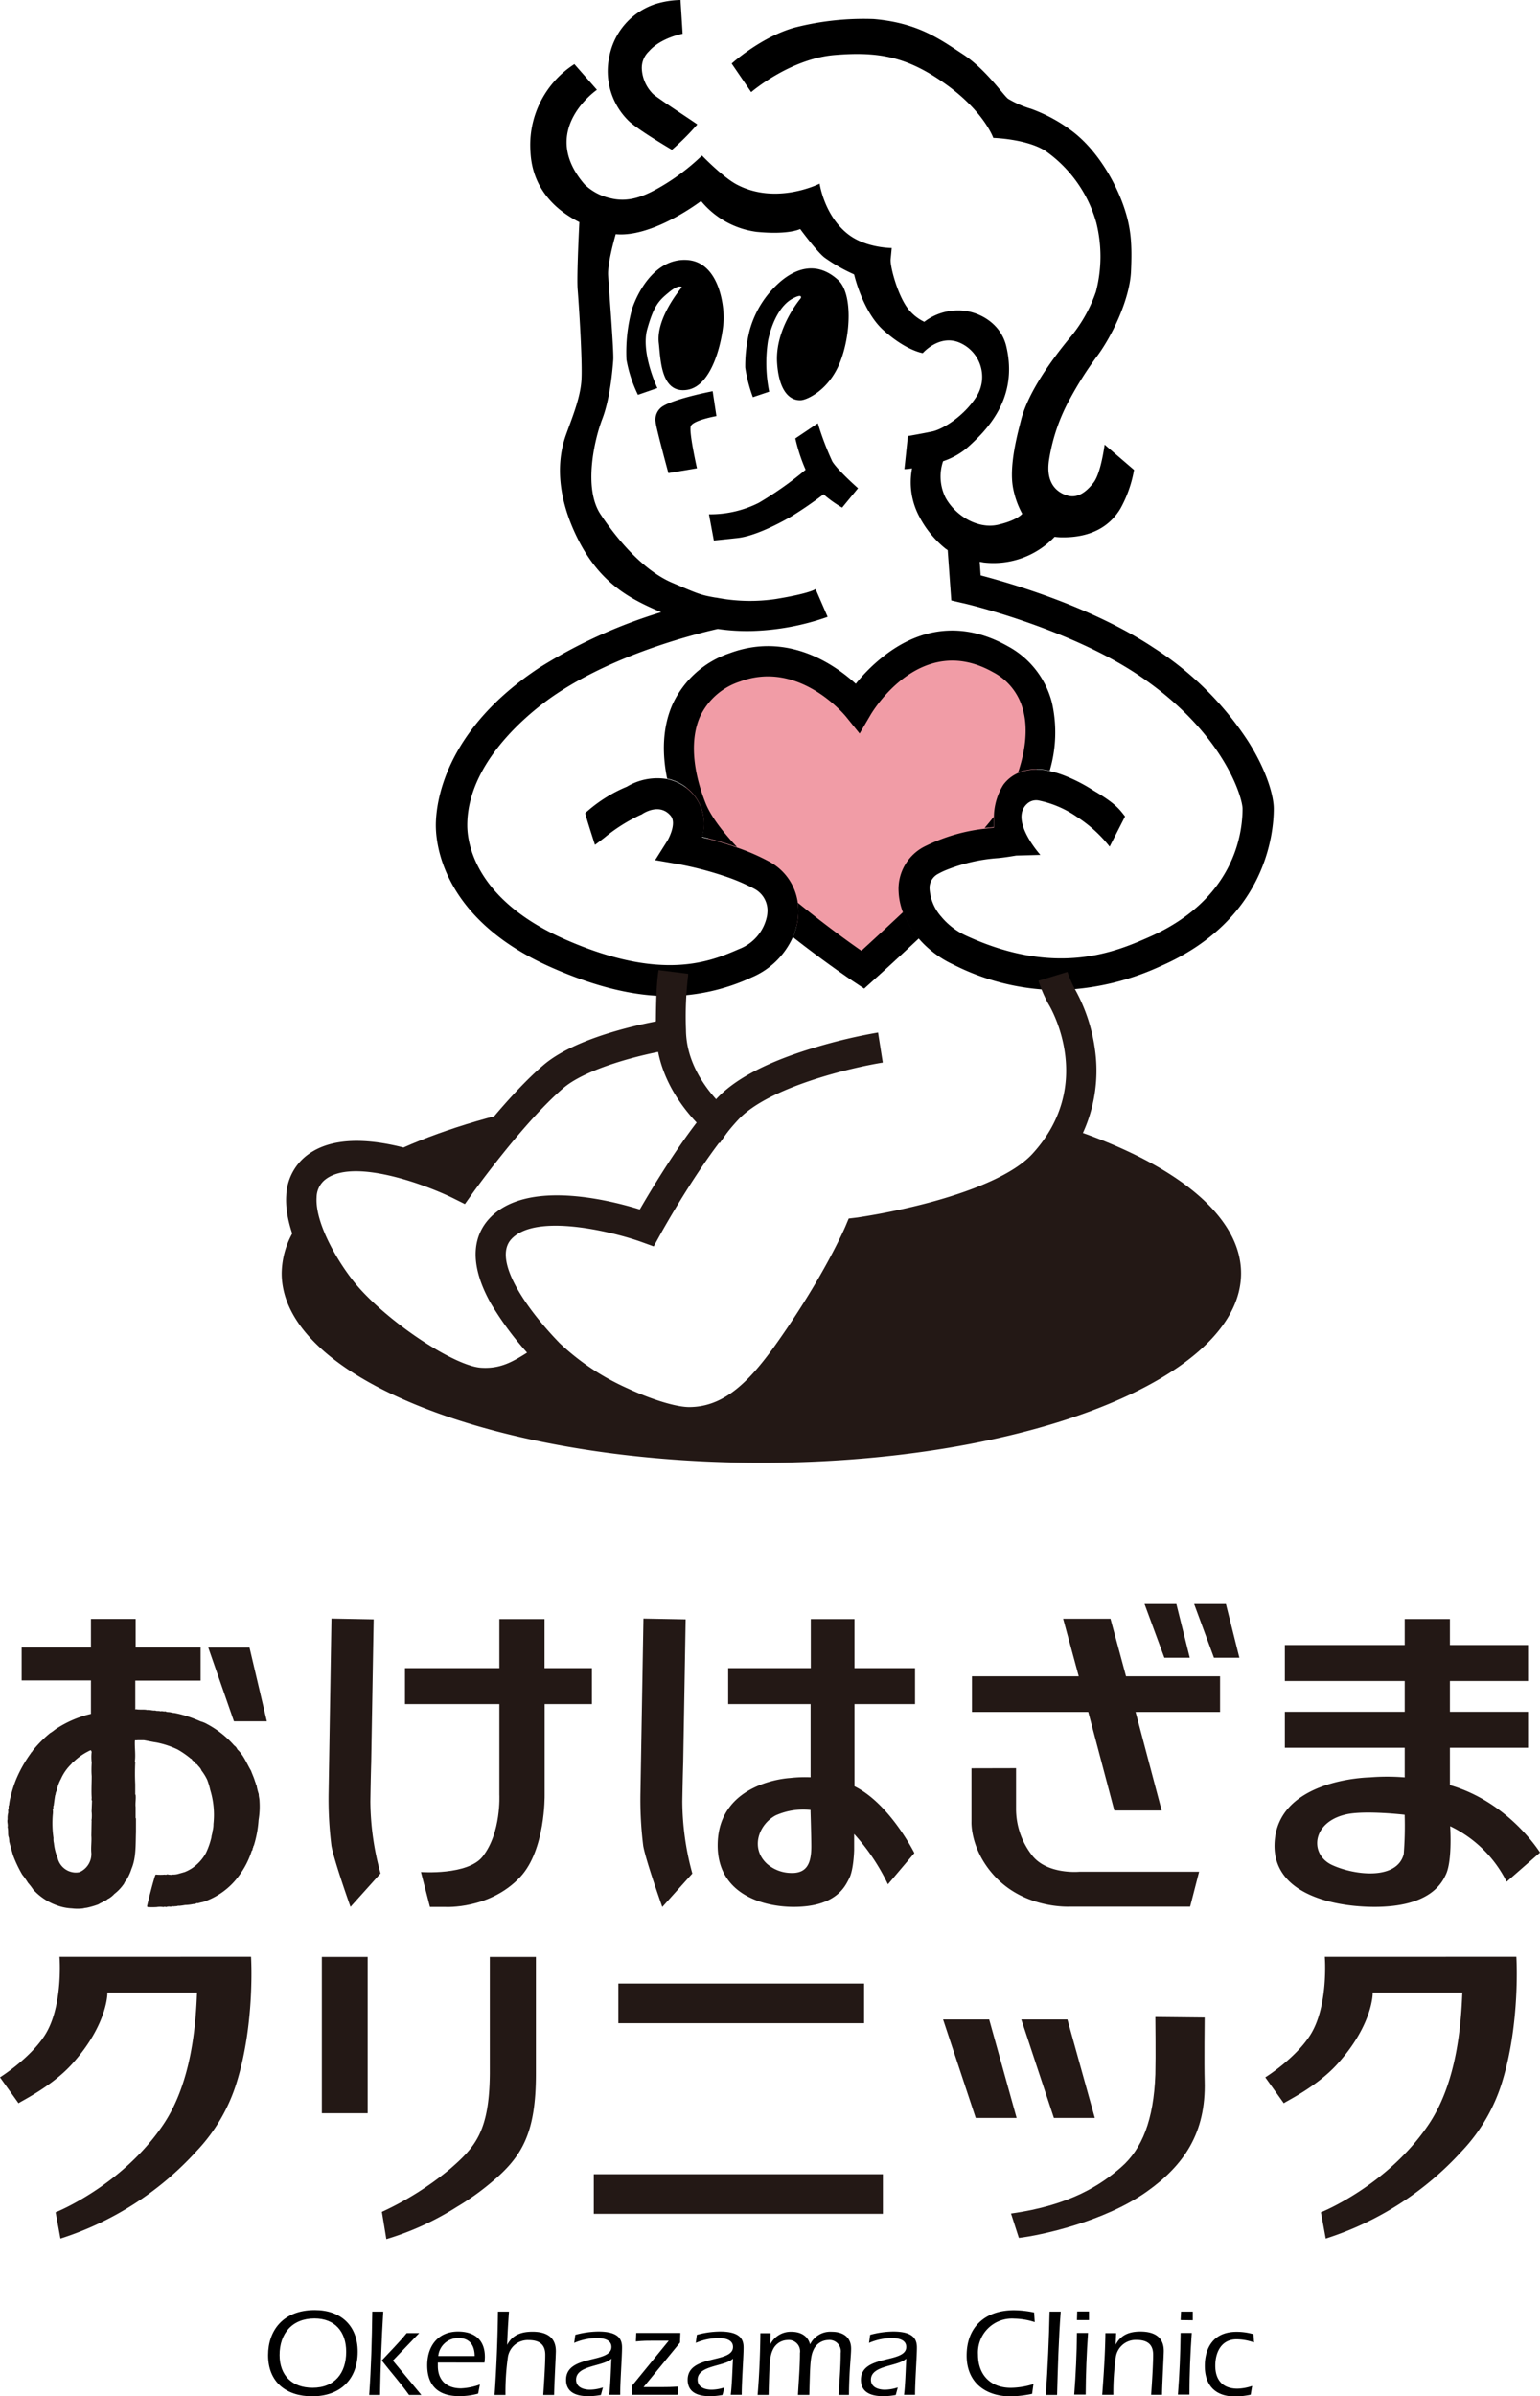 <svg xmlns="http://www.w3.org/2000/svg" viewBox="0 0 299.91 466.46">
  <defs>
    <style>
      .a {
        fill: #231815;
      }

      .b {
        fill: #f19ca6;
      }

      .c {
        fill: none;
      }
    </style>
  </defs>
  <title>logo</title>
  <g>
    <g>
      <path class="a" d="M57.54,239.16,72,256.53l19.4,12.66,13.41-3.58,25.11,11.12s11-.26,12.39-1.07,21-25.59,21-25.59l4.31-9.43,26.93-7.54,10.51-7.28,3.87-5.95c20.05,6.77,32.76,16.82,32.76,28,0,20.37-41.82,36.88-93.41,36.88s-93.42-16.51-93.42-36.88a16.5,16.5,0,0,1,2.66-8.76"/>
      <path class="b" d="M166.83,137.29S178.5,119.51,192,126.7,203.64,145,202.21,149a21.56,21.56,0,0,1-4,6.64l-1.8,7.36S180.12,166,179,169.8s1.26,9,1.26,9l-12.39,10.95L152.82,178.6s2.7-2.34-1.61-5.93-12-7.18-12-7.18-13.28-21-3.59-30,17.42-7.72,21.19-5.21S166.83,137.29,166.83,137.29Z"/>
      <g>
        <path class="c" d="M145.91,64.42a19.21,19.21,0,0,1,6.26-9.8c4.37-3.54,8-2.83,11-.11s2.49,10.75.35,16.07-6.39,7.21-7.57,7.33-4.13-.48-4.61-7.21S156,58.05,156,58.05s.48-1.07-1.65.11-3.89,4.2-4.73,8.16a28.17,28.17,0,0,0,.23,9.93l-3.18,1.07a28.55,28.55,0,0,1-1.54-5.79A28.75,28.75,0,0,1,145.91,64.42ZM122,70a31.81,31.81,0,0,1,1.06-9.83c1-2.93,4.26-9.8,10.53-9.56s7.45,8.51,7.31,11.58-1.88,12.89-7.08,13.71-5.19-6-5.55-9.1c-.6-5,4.49-10.87,4.49-10.87s-.53-.68-2.48.95-3,2.59-4.26,7.2,2,11.47,2,11.47l-3.78,1.31A25.74,25.74,0,0,1,122,70Zm8.11,22.09s-2.48-9.1-2.48-9.92A3.06,3.06,0,0,1,129.19,79c2.73-1.55,9.57-2.84,9.57-2.84l.73,4.84s-4.62.82-5,2,1.18,8.16,1.18,8.16Zm30.32,4.15a75.93,75.93,0,0,1-6.36,4.36c-2.72,1.55-7.09,3.79-10.4,4.15s-4.6.48-4.6.48l-.95-5.1a21,21,0,0,0,9.69-2.23A67,67,0,0,0,157,91.45a33.51,33.51,0,0,1-2-6.1l4.38-2.95a56.9,56.9,0,0,0,2.83,7.45c1.07,1.77,5,5.2,5,5.2L164,98.82A23.93,23.93,0,0,1,160.46,96.23Z"/>
        <path class="c" d="M175.83,177.55a12.78,12.78,0,0,1-.86-4.07,9.26,9.26,0,0,1,4.89-8.7,34.75,34.75,0,0,1,11.9-3.55c.65-.76,1.24-1.48,1.78-2.17a12,12,0,0,1,1.83-6.35,7.14,7.14,0,0,1,2.91-2.31c1.31-3.9,1.94-8.34,1-12.08a11.52,11.52,0,0,0-5.86-7.46c-14.11-8-23.47,7.64-23.86,8.31l-2.13,3.63-2.64-3.27c-.32-.39-6.55-7.85-15.23-7.85a15.48,15.48,0,0,0-5.42,1,13,13,0,0,0-7.79,6.82c-1.9,4.28-1.52,10.26,1.08,16.86,1,2.53,3.25,5.51,6.15,8.6a42.2,42.2,0,0,1,6.27,2.74,10.7,10.7,0,0,1,5.54,8c4.6,3.75,9.13,7.09,12.38,9.35C169.5,183.48,172.46,180.76,175.83,177.55Z"/>
        <path d="M167.75,185.08c-3.25-2.26-7.78-5.6-12.38-9.35a12.83,12.83,0,0,1,.1,2.16,13,13,0,0,1-1.06,4.53c6.26,4.92,11.47,8.43,12,8.77l1.88,1.26,1.68-1.51c.39-.35,4.16-3.73,9-8.29a17.25,17.25,0,0,1-3.09-5.1C172.46,180.76,169.5,183.48,167.75,185.08Z"/>
        <path d="M193.53,161c0-.62,0-1.28,0-2-.54.69-1.13,1.41-1.78,2.17C192.39,161.15,193,161.08,193.53,161Z"/>
        <path d="M136.33,139.49a13,13,0,0,1,7.79-6.82,15.48,15.48,0,0,1,5.42-1c8.68,0,14.91,7.46,15.23,7.85l2.64,3.27,2.13-3.63c.39-.67,9.75-16.26,23.86-8.31a11.52,11.52,0,0,1,5.86,7.46c1,3.74.33,8.18-1,12.08a9.92,9.92,0,0,1,6.16-.35,26.25,26.25,0,0,0,.46-13.17,17.36,17.36,0,0,0-8.64-11.09c-7.92-4.46-16-4-23.32,1.33a32.81,32.81,0,0,0-6.26,6c-4.26-3.88-13.36-10.13-24.58-5.95a18.82,18.82,0,0,0-11.08,9.9c-1.84,4.12-2.19,9.06-1.08,14.5a9.21,9.21,0,0,1,5.22,3.17,8.85,8.85,0,0,1,1.56,8.17,70.22,70.22,0,0,1,6.84,2c-2.9-3.09-5.15-6.07-6.15-8.6C134.81,149.75,134.43,143.77,136.33,139.49Z"/>
        <path d="M130.86,29.16a48.66,48.66,0,0,0,4.93-4.93c.05-.07-6.82-4.5-8.53-5.86A7.42,7.42,0,0,1,125,13.5,4.42,4.42,0,0,1,126.37,10c2.32-2.67,6.57-3.43,6.57-3.43L132.53,0a17.56,17.56,0,0,0-5,.82,13.42,13.42,0,0,0-8.83,10,13.54,13.54,0,0,0,3.55,12.53C123.77,25,130.86,29.16,130.86,29.16Z"/>
        <path d="M134.52,83c.35-1.18,5-2,5-2l-.73-4.84s-6.84,1.29-9.57,2.84a3.06,3.06,0,0,0-1.53,3.18c0,.82,2.48,9.92,2.48,9.92l5.56-.94S134.16,84.17,134.52,83Z"/>
        <path d="M167.1,95.05s-3.89-3.43-5-5.2a56.9,56.9,0,0,1-2.83-7.45l-4.38,2.95a33.51,33.51,0,0,0,2,6.1,67,67,0,0,1-9.13,6.44,21,21,0,0,1-9.69,2.23l.95,5.1s1.3-.12,4.6-.48,7.68-2.6,10.4-4.15a75.93,75.93,0,0,0,6.36-4.36A23.93,23.93,0,0,0,164,98.82Z"/>
        <path d="M126.05,64.07c1.3-4.61,2.25-5.55,4.26-7.2s2.48-.95,2.48-.95-5.09,5.91-4.49,10.87c.36,3.06.34,9.93,5.55,9.1s7-10.63,7.08-13.71-1.06-11.34-7.31-11.58-9.58,6.63-10.53,9.56A31.81,31.81,0,0,0,122,70a25.74,25.74,0,0,0,2.24,6.86l3.78-1.31S124.75,68.68,126.05,64.07Z"/>
        <path d="M146.62,77.32l3.18-1.07a28.17,28.17,0,0,1-.23-9.93c.84-4,2.6-7,4.73-8.16s1.65-.11,1.65-.11-5.08,5.9-4.61,12.65S154.77,78,156,77.91s5.43-2,7.57-7.33,2.5-13.45-.35-16.07-6.63-3.43-11,.11a19.21,19.21,0,0,0-6.26,9.8,28.75,28.75,0,0,0-.83,7.11A28.55,28.55,0,0,0,146.62,77.32Z"/>
        <path d="M243,144.2a61.5,61.5,0,0,0-18.31-18.09c-12.05-8-27.93-12.58-33.71-14.1l-.19-2.65.79.14a16.4,16.4,0,0,0,13.8-5,11.61,11.61,0,0,0,1.21.1c5.95.13,9.57-2.21,11.6-5.58a23.92,23.92,0,0,0,2.66-7.54l-5.73-4.92S214.43,92,213,93.91c-1.84,2.41-3.54,3-5.06,2.58s-4.48-1.89-3.62-7.1a36.16,36.16,0,0,1,4.11-11.86,70.24,70.24,0,0,1,5-7.9c3.07-4,6.59-11.35,6.83-16.81s0-8.62-1.5-12.87c-1.8-5.06-5.3-10.86-9.87-14.35a30.48,30.48,0,0,0-8.09-4.42,19.5,19.5,0,0,1-4.47-1.95c-.86-.61-4.36-5.77-8.78-8.65s-8.69-6.12-17.4-6.87a54.3,54.3,0,0,0-15.4,1.66c-6.57,1.83-12.26,7-12.26,7l3.8,5.56s7.53-6.49,16.25-7.22,14.28.39,21.7,5.71,9.2,10.42,9.2,10.42,6.44.18,10.12,2.51a25.48,25.48,0,0,1,9.94,14,27.12,27.12,0,0,1-.07,13.43A28.17,28.17,0,0,1,208.15,66c-3.24,3.94-7.94,10.32-9.32,15.83-.49,2-2.39,8.59-1.55,13.12a17.08,17.08,0,0,0,1.8,5.07c-.1.13-1.12,1.3-4.71,2.13-3.8.88-8.16-1.57-10.21-5.23a9.25,9.25,0,0,1-.5-7.13,14.29,14.29,0,0,0,4.65-2.58c4.18-3.7,10-9.84,7.66-19.78-1.12-4.75-5.74-7-9.23-7A10.8,10.8,0,0,0,180,62.65,8.87,8.87,0,0,1,177,60.31c-2.1-2.52-3.69-8.4-3.55-9.84s.21-2.19.21-2.19-4.87,0-8.29-2.53c-4.84-3.59-5.75-10-5.75-10s-8.35,4.24-16.08.2c-2.73-1.41-6.83-5.67-6.83-5.67a41.88,41.88,0,0,1-8.3,6.23c-2.9,1.66-6,3-9.64,2.05a10.45,10.45,0,0,1-4.92-2.66c-9.11-10.54,2.4-18.42,2.4-18.42l-4.39-5a18.72,18.72,0,0,0-8.55,17.11c.37,7.36,5.17,11.47,9.52,13.65-.2,4-.49,10.83-.34,13,.25,3.08,1,14.54.73,18s-1.9,7.34-3,10.42-2.6,9.68,1.77,19.13,10.33,12.59,16.2,15.14l.57.24A98,98,0,0,0,105,130c-18.66,12.33-20.12,26.58-20.12,30.66s1.63,18.47,22.51,27.67c9.27,4.09,16.63,5.58,22.79,5.58a39.29,39.29,0,0,0,16.17-3.63,15.29,15.29,0,0,0,8.06-7.85,13,13,0,0,0,1.06-4.53,12.83,12.83,0,0,0-.1-2.16,10.7,10.7,0,0,0-5.54-8,42.2,42.2,0,0,0-6.27-2.74,70.22,70.22,0,0,0-6.84-2,8.85,8.85,0,0,0-1.56-8.17,9.21,9.21,0,0,0-5.22-3.17,11.52,11.52,0,0,0-7.86,1.48,27.9,27.9,0,0,0-8.09,5.13c-.11.1,1.88,6.19,1.88,6.19.58-.41,1.18-.88,1.83-1.38a32.18,32.18,0,0,1,7-4.43l.23-.09.23-.15c.56-.35,3.43-2,5.44.38,1.31,1.53-.58,4.79-.59,4.81l-2.42,3.84,4.47.77a67.13,67.13,0,0,1,8.75,2.25,38,38,0,0,1,6.15,2.59,4.78,4.78,0,0,1,2.49,4.6,5.54,5.54,0,0,1-.08.67,8.69,8.69,0,0,1-5.39,6.41c-5.6,2.43-15,6.5-34.09-1.93C92.32,175,91,163.89,91,160.65c0-13.43,14.48-23.67,17.39-25.59,12-8,27.67-11.79,31.38-12.63a39.9,39.9,0,0,0,6.7.4,48.3,48.3,0,0,0,14.71-2.75l-2.35-5.41s-.87.81-7.75,1.94a34.13,34.13,0,0,1-11-.16l-.67-.12v0l-.09,0c-3-.53-3.32-.72-8.38-2.87-5.56-2.36-10.64-8.28-14-13.36s-1.18-14.54.36-18.55,2-9.7,2.13-11.48-.83-13.48-1-16.55c-.08-2.06.86-5.75,1.48-7.93,7.3.68,16.62-6.46,16.62-6.46a16.83,16.83,0,0,0,10.81,6c6.3.62,8.49-.55,8.49-.55s3.21,4.36,4.72,5.54a32.34,32.34,0,0,0,5.75,3.28l.07.15s1.65,7.14,5.68,10.74c4.45,4,7.66,4.45,7.66,4.45s3.08-3.57,6.92-2.13A7.23,7.23,0,0,1,190.29,77c-2.38,3.9-6.63,6.56-8.75,7s-4.73.89-4.73.89l-.68,6.44s.58,0,1.49-.15a14.18,14.18,0,0,0,1.39,9.35,19.77,19.77,0,0,0,5.08,6.24l.47.33.7,9.79,2.19.51c.2,0,20.17,4.72,33.91,13.79,17,11.25,20.62,24.16,20.62,26.24,0,5.1-1.78,17.77-18.23,25-6.26,2.75-17.91,7.89-35.64-.3a13.69,13.69,0,0,1-4.81-3.69,9.08,9.08,0,0,1-2.25-5.18,4.36,4.36,0,0,1,0-.82,3.11,3.11,0,0,1,1.69-2.35,14.44,14.44,0,0,1,1.31-.64,33.35,33.35,0,0,1,10.27-2.4c1.49-.13,3.54-.5,3.57-.5l4.72-.13s-6.33-7-2.39-10.12a2.61,2.61,0,0,1,2.08-.47A20.21,20.21,0,0,1,209.7,159l.17.11a26.06,26.06,0,0,1,6.23,5.7l3-5.88c-1.08-1.35-1.77-2.48-6.08-5a31.89,31.89,0,0,0-6-3.06,18.85,18.85,0,0,0-2.56-.76,9.92,9.92,0,0,0-6.16.35,7.14,7.14,0,0,0-2.91,2.31,12,12,0,0,0-1.83,6.35c0,.69,0,1.35,0,2-.54.05-1.14.12-1.77.2a34.75,34.75,0,0,0-11.9,3.55,9.26,9.26,0,0,0-4.89,8.7,12.78,12.78,0,0,0,.86,4.07,17.25,17.25,0,0,0,3.09,5.1,20,20,0,0,0,6.64,5,45.81,45.81,0,0,0,20.18,5A50.46,50.46,0,0,0,226.2,188c20.28-8.94,21.86-25.67,21.86-30.58C248.06,155,246.74,150.06,243,144.2Z"/>
      </g>
      <path class="a" d="M100.78,216.17c-11.1,2.59-20.73,6.07-28.26,10.18l17.54,4.86Z"/>
      <path class="a" d="M140.18,222.52c-.51-.34-12.35-8.68-12.45-22,0-7.5.27-9.88.47-11.3l.05-.37,5.77.72L134,190a67.65,67.65,0,0,0-.41,10.47c.07,10.3,9.84,17.16,9.93,17.23Z"/>
      <path class="a" d="M134.29,279.82c-7,0-22-6.56-29.47-14.21a61.37,61.37,0,0,1-9.3-12c-4.78-8.62-2.75-13.68-.21-16.41,7.08-7.62,23-3.7,29.29-1.76,2.62-4.53,9-15.13,14.87-21.47,3.68-4,10.15-7.34,19.25-10.06A104.14,104.14,0,0,1,171,201l.92,5.85c-5.81.92-22.18,4.7-28.15,11.12-7,7.53-15.16,22.3-15.24,22.45l-1.22,2.21-2.38-.86c-5-1.81-20.46-5.81-25.33-.57-3.73,4,2.75,13.44,9.42,20.29a47,47,0,0,0,13.19,8.77c4.76,2.22,9.49,3.65,12,3.65,6.88,0,11.86-5.07,17.21-12.67,9.17-13,13.17-22.39,13.21-22.48l.65-1.55L167,237a131,131,0,0,0,14.33-3c9.71-2.65,16.54-5.9,19.74-9.4,12.35-13.51,3.54-28.43,3.16-29.06l-.1-.17a27,27,0,0,1-1.9-4.44l5.66-1.73a22.15,22.15,0,0,0,1.45,3.36,33.27,33.27,0,0,1,3.87,11.55,29.17,29.17,0,0,1-7.77,24.48c-8.19,9-29.82,13-36,14a150,150,0,0,1-13.13,22C150.79,272.52,144.28,279.82,134.29,279.82Z"/>
      <path class="a" d="M94.54,272.2c-.41,0-.83,0-1.26-.05-7.2-.48-20.77-9.72-27.63-17.35-3-3.27-10.46-13.61-9.9-22.11a10.39,10.39,0,0,1,3.59-7.43c7.91-6.75,23.3-1,29.3,1.64,3.12-4.2,10.67-14,17.25-19.61,7.06-6,22.15-8.54,23.85-8.81l.92,5.85c-6,.94-16.53,3.71-20.93,7.47-7.8,6.66-17.63,20.39-17.73,20.53l-1.46,2.06-2.27-1.13c-4.78-2.38-19.65-8.14-25.09-3.5a4.48,4.48,0,0,0-1.52,3.32c-.35,5.37,4.8,13.77,8.39,17.76,6.43,7.15,18.58,15.07,23.62,15.41,3.94.26,6.35-1.27,9.4-3.2l.77-.49,3.15,5-.75.48C103.16,270,99.7,272.2,94.54,272.2Z"/>
    </g>
    <g>
      <path class="a" d="M72.13,350.69c.09-5.65.16-7.46.16-7.46l.48-28-8.22-.15L64,348.78a73,73,0,0,0,.55,10.55c.54,3,3.71,11.87,3.71,11.87l5.85-6.51A53.5,53.5,0,0,1,72.13,350.69Z"/>
      <path class="a" d="M132.88,350.69c.1-5.65.17-7.46.17-7.46l.48-28-8.22-.15-.58,33.72a72.45,72.45,0,0,0,.54,10.55c.55,3,3.71,11.87,3.71,11.87l5.85-6.51A53.5,53.5,0,0,1,132.88,350.69Z"/>
      <polygon class="a" points="222.89 312.24 229.09 312.24 231.7 322.7 226.75 322.7 222.89 312.24"/>
      <polygon class="a" points="232.55 312.24 238.74 312.24 241.36 322.7 236.41 322.7 232.55 312.24"/>
      <path class="a" d="M50.54,350.61c0-.47-.16-.9-.15-1.36a11.51,11.51,0,0,1-.43-1.73c-.17-.18-.13-.47-.27-.65-.2-.75-.54-1.44-.8-2.16-.85-1.44-1.42-3-2.66-4.16a1.72,1.72,0,0,0-.62-.76,18.76,18.76,0,0,0-5.28-4.17,5.22,5.22,0,0,0-1.26-.52A24.74,24.74,0,0,0,36.15,334a21.5,21.5,0,0,0-2.17-.54c-.34,0-.62-.12-1-.16s-.53,0-.73-.16c-.36.1-.6-.11-1,0-.31-.15-.73,0-1-.16-.56.06-1-.16-1.57-.1-.67-.16-1.48,0-2.18-.15l-.15.06v-5.63H39.07V320.7H26.42v-5.55H17.71v5.55H4.22v6.42H17.71v6.52l-.68.17a21.2,21.2,0,0,0-5.72,2.5c-.56.31-1,.77-1.53,1.05a23.37,23.37,0,0,0-3.49,3.54c0,.22-.25.18-.25.36a25.32,25.32,0,0,0-2.93,5.2,22,22,0,0,0-1,3.16,9.65,9.65,0,0,0-.34,1.78c-.18.21,0,.57-.16.79a3.35,3.35,0,0,0,0,.64,4.12,4.12,0,0,0-.13,1.32c-.15.5.12,1,0,1.54.2.64,0,1.5.24,2a6.36,6.36,0,0,1,.09.83c.23.89.47,1.69.7,2.55a23.8,23.8,0,0,0,1.82,3.85,16,16,0,0,1,1.13,1.6,11.7,11.7,0,0,1,1,1.3,11.35,11.35,0,0,0,4.64,3.09,9.84,9.84,0,0,0,2.93.59,9,9,0,0,0,2.14,0,5.37,5.37,0,0,1,.73-.13,16,16,0,0,0,2.29-.67,3.69,3.69,0,0,1,.74-.39c.18-.1.32-.21.53-.34.29,0,.47-.32.71-.38a4.91,4.91,0,0,0,1.11-.91,8.47,8.47,0,0,0,1.74-1.8c.22-.24.26-.6.54-.81a10.24,10.24,0,0,0,1.06-2.3c.91-2.13.78-4.74.86-7.13V354l-.07-.11,0-2.11c-.09-.78.1-1.6,0-2.39l-.07-.07,0-2a41.63,41.63,0,0,1,0-4.18l-.07-.28c.17-1.36-.06-2.58,0-4,.14-.18.35,0,.49-.1l1.22,0c.77.12,1.61.32,2.45.44a17.18,17.18,0,0,1,4.14,1.36,17.37,17.37,0,0,1,2.6,1.8c.17,0,.24.26.35.36a2.17,2.17,0,0,1,.68.7h.14c.28.43.73.72.89,1.23a10,10,0,0,1,1.12,1.81,14.32,14.32,0,0,1,.6,2,16.54,16.54,0,0,1,.62,6.62,5.12,5.12,0,0,1-.2,1.47c0,.39-.19.75-.19,1.1a15,15,0,0,1-1.07,3.06,8.6,8.6,0,0,1-2.68,2.95,8,8,0,0,1-1.45.76l-1.41.4a3.53,3.53,0,0,1-1,.09c-.17-.07-.28.18-.45,0-.25.1-.45-.12-.67,0-.1,0-.17.11-.28,0a10,10,0,0,1-1.82,0l-.1.1c-.41,1.14-1.39,5-1.58,5.94a.21.21,0,0,0,.1.29,14.27,14.27,0,0,0,1.75,0,4.24,4.24,0,0,1,1.33,0,.57.57,0,0,1,.49,0,1.62,1.62,0,0,1,.92-.06c.31-.17.66,0,.87-.12.25.08.53-.13.74-.06a11.54,11.54,0,0,0,1.16-.16,9.3,9.3,0,0,0,1.72-.21c.31.11.46-.25.77-.13a8.9,8.9,0,0,1,1-.24,14.1,14.1,0,0,0,7-5.09,16.55,16.55,0,0,0,2.51-4.89.37.37,0,0,0,.14-.42c.21-.18.08-.39.26-.57a21.58,21.58,0,0,0,.93-5A16,16,0,0,0,50.54,350.61Zm-40.26,2.66a4.05,4.05,0,0,0,0-1.1c.24-.22,0-.51.18-.68.08-.64.17-1.32.28-2,.11-.14.08-.46.19-.67s.11-.36.18-.54a7.49,7.49,0,0,1,.74-1.95,9.2,9.2,0,0,1,2.12-3c0-.21.25-.17.35-.35a11.65,11.65,0,0,1,2.77-2c.21-.1.43-.28.67-.24,0,.08,0,.22.1.22a9.35,9.35,0,0,0,0,2.18c-.05.9-.07,1.72,0,2.61,0,1.39-.09,2.89,0,4.22,0,.14-.08.42.06.57l-.08,2.07a7.6,7.6,0,0,1,0,1.65c-.11.1.07.14,0,.25l-.05,2.82c.09,1.14-.11,2.25,0,3.39a3.85,3.85,0,0,1-2.3,3.72,3.32,3.32,0,0,1-1.44,0,3.66,3.66,0,0,1-2.83-2.77,10.25,10.25,0,0,1-.72-2.87,3.28,3.28,0,0,1-.08-1A20,20,0,0,1,10.28,353.27Z"/>
      <polygon class="a" points="40.56 320.72 48.59 320.72 51.97 335.08 45.56 335.08 40.56 320.72"/>
      <path class="a" d="M166.41,331.73v16c6.91,3.43,11.66,13,11.66,13l-5.15,6.08a40.54,40.54,0,0,0-6.58-9.8v3.09s-.07,3.93-1,5.63c-.76,1.47-2.49,5.47-10.78,5.47-5.7,0-15.08-2.31-14.79-12.43.35-12,14.09-12.65,14.09-12.65a26.08,26.08,0,0,1,4-.14V331.73H141.81v-7H157.9v-9.55h8.51v9.55H178.2v7Zm-15.34,21.66c-3.3,1.76-5,6.35-1.72,9.41a7.21,7.21,0,0,0,4.65,1.8c3.14.12,4-1.87,4-5.15,0-2.05-.16-7.11-.16-7.12A13.25,13.25,0,0,0,151.07,353.39Z"/>
      <path class="a" d="M299.91,360.63l-6.5,5.68a23.76,23.76,0,0,0-11-10.81c.07,1.2.34,6.84-.8,9.33-.75,1.62-3,6.37-13.94,6.37-7.5,0-19.74-2.26-19.46-12.2.36-12.73,18.49-13,18.49-13a41.64,41.64,0,0,1,6.86,0v-5.77H250.22v-7h23.34v-6H250.22v-7h23.34v-5.06h8.8v5.06h15.22v7H282.36v6h15.22v7H282.36v7.27C293.89,350.84,299.91,360.63,299.91,360.63Zm-37.68-7.45c-6.81,1.49-7.26,7.83-2.8,9.88s12.65,2.93,13.94-2.13a70.93,70.93,0,0,0,.18-7.66S265.92,352.38,262.23,353.18Z"/>
      <g>
        <polygon class="a" points="221.15 333.26 237.6 333.26 237.6 326.32 219.29 326.32 216.26 315.11 207.04 315.11 210.08 326.32 189.28 326.32 189.28 333.26 211.93 333.26 217.01 352.44 226.23 352.44 221.15 333.26"/>
        <path class="a" d="M189.19,344.23v10.36s-.31,5.48,4.6,10.72c5.93,6.35,14.59,5.84,14.59,5.84h23.39l1.75-6.79H210.25s-6.07.6-9.11-3a14.69,14.69,0,0,1-3.27-9.29v-7.86Z"/>
      </g>
      <path class="a" d="M115.27,331.73v-7h-9.22v-9.55h-8.8v9.55H78.87v7H97.25v10.49h0v7.13s.4,7.45-3.27,12.07c-2.92,3.68-12,3-12,3l1.75,6.79h3s8.66.51,14.59-5.83c4.91-5.25,4.75-15.88,4.75-15.88v-5.21h0V331.73Z"/>
      <path class="a" d="M11.59,380.92s.77,9.68-2.9,15.34C5.74,400.81,0,404.38,0,404.39l3.62,5.05c0-.18,6.29-3.08,10.41-7.64,7.06-7.81,6.9-14,6.89-13.9H38.37c-.22,5.7-.92,17.45-6.69,25.87-8,11.72-20.71,16.86-20.85,16.89l.94,5.12a60.67,60.67,0,0,0,26.48-17,33.84,33.84,0,0,0,7.85-13.41c3.61-11.67,2.79-24.46,2.79-24.46Z"/>
      <path class="a" d="M258,380.92s.77,9.68-2.9,15.34c-2.95,4.55-8.67,8.12-8.69,8.13l3.61,5.05c0-.18,6.3-3.08,10.42-7.64,7.06-7.81,6.91-14,6.88-13.9h17.46c-.23,5.7-.92,17.45-6.7,25.87-8,11.72-20.7,16.86-20.84,16.89l.94,5.12a60.78,60.78,0,0,0,26.48-17,34,34,0,0,0,7.85-13.41c3.61-11.67,2.79-24.46,2.79-24.46Z"/>
      <g>
        <rect class="a" x="62.68" y="380.94" width="8.92" height="30.44"/>
        <path class="a" d="M95.39,380.94v22.74C95.3,415,92.48,418,87.66,422.21a60.08,60.08,0,0,1-13.29,8.37l.87,5.31A55,55,0,0,0,89,429.59a48.84,48.84,0,0,0,6.79-4.84c6-5,8.58-9.69,8.58-21.07V380.94Z"/>
      </g>
      <g>
        <rect class="a" x="120.42" y="386.13" width="47.86" height="7.72"/>
        <rect class="a" x="115.64" y="423.25" width="56.3" height="7.71"/>
      </g>
      <g>
        <path class="a" d="M225,403.81c-.32,8.92-2.6,14.54-6.68,18.09-3.91,3.4-9.85,7.39-21.43,9l1.53,4.75c4.06-.46,16.58-3.11,24.89-9,7.29-5.15,11.57-11.48,11.29-21.51-.1-3.45,0-12.33,0-12.4l-9.6-.1C225,393,225.09,400.19,225,403.81Z"/>
        <polygon class="a" points="183.66 393.12 192.64 393.12 197.98 412.29 190.02 412.29 183.66 393.12"/>
        <polygon class="a" points="198.89 393.12 207.87 393.12 213.21 412.29 205.24 412.29 198.89 393.12"/>
      </g>
    </g>
    <g>
      <path d="M61.24,451.33c4,0,6.18,2.6,6.18,6.49,0,4.14-2.24,7-6.54,7-4,0-6.43-2.41-6.43-6.37C54.45,454.25,56.91,451.33,61.24,451.33Zm.07-1.63c-6.25,0-9.1,4.06-9.1,8.78,0,5.24,3.53,8,8.59,8,5.38,0,8.86-3.21,8.86-8.68C69.66,452.67,66.32,449.7,61.31,449.7Z"/>
      <path d="M74.64,450c-.33,5.4-.53,10.82-.63,16.22H71.9c.39-5.4.53-10.8.6-16.22Zm7,4.18-5.13,5.35,5.55,6.69H79.66c-1.66-2.33-3.56-4.45-5.31-6.71,1.63-1.77,3.34-3.45,4.85-5.33Z"/>
      <path d="M85.35,458.65a3.88,3.88,0,0,1,4-3.5c2.17,0,3.09,1.51,3.09,3.5Zm9,1.27a9.79,9.79,0,0,0,.08-1.1c0-3.31-2-4.94-5.23-4.94-3.92,0-6,2.85-6,6.57,0,3,1.26,6,6.25,6a13.86,13.86,0,0,0,3.67-.49l.34-1.77a12.13,12.13,0,0,1-3.69.75c-2.75,0-4.5-1.55-4.5-4.35v-.68Z"/>
      <path d="M99.12,450c-.15,2.19-.29,4.38-.36,6.54l0-.05c1-1.92,2.7-2.58,4.94-2.58,2.56,0,4.55.95,4.55,3.78,0,.84-.31,6.54-.34,8.53h-2.11c.09-1.43.39-5.69.39-7.81s-1.27-2.87-3.27-2.87a3.92,3.92,0,0,0-4,3.24,48.48,48.48,0,0,0-.48,7.44H96.32q.56-8.1.66-16.22Z"/>
      <path d="M118.64,466.19c.24-1.87.31-4.67.43-7.05-1.55,1.58-6.88,1.24-6.88,4.11,0,1.51,1.48,1.95,2.72,1.95a8.23,8.23,0,0,0,2.51-.44l-.39,1.46a13.64,13.64,0,0,1-2.39.24c-1.77,0-4.4-.36-4.4-3.19,0-5,8.83-3.11,8.83-6.39,0-1.47-1.65-1.73-2.79-1.73a11.4,11.4,0,0,0-4.46.94l.22-1.57a17.59,17.59,0,0,1,4.5-.64c4,0,4.6,1.56,4.6,3.12,0,1.8-.36,6.52-.36,9.19Z"/>
      <path d="M123.09,466.19l0-1.77,7.15-8.76h-2.8c-1.36,0-2.14,0-3.6.14l.07-1.65h8.59l-.07,1.88-7.1,8.66h3.86c.64,0,1.37,0,2.87-.1l-.12,1.6Z"/>
      <path d="M142.31,466.19c.24-1.87.31-4.67.44-7.05-1.56,1.58-6.89,1.24-6.89,4.11,0,1.51,1.48,1.95,2.72,1.95a8.17,8.17,0,0,0,2.51-.44l-.39,1.46a13.52,13.52,0,0,1-2.38.24c-1.78,0-4.4-.36-4.4-3.19,0-5,8.83-3.11,8.83-6.39,0-1.47-1.66-1.73-2.8-1.73a11.38,11.38,0,0,0-4.45.94l.21-1.57a17.65,17.65,0,0,1,4.5-.64c4,0,4.6,1.56,4.6,3.12,0,1.8-.36,6.52-.36,9.19Z"/>
      <path d="M150,456.31l.05,0a4.44,4.44,0,0,1,4.06-2.39c1.71,0,3.19.71,3.65,2.46a4.38,4.38,0,0,1,4.24-2.46c2.11,0,3.75,1,3.75,3.29,0,1.39-.37,4.16-.42,9h-2c.14-2.72.39-5.45.39-8.15a2.21,2.21,0,0,0-2.44-2.53,3.23,3.23,0,0,0-2.89,2c-.63,1.31-.63,3.45-.78,8.68H155.4c.14-2.72.39-5.45.39-8.15a2.21,2.21,0,0,0-2.43-2.53,3.23,3.23,0,0,0-2.9,2c-.63,1.31-.63,3.45-.78,8.68h-2.14c.34-3.84.51-8.51.54-12h2Z"/>
      <path d="M176.06,466.19c.24-1.87.31-4.67.43-7.05-1.56,1.58-6.88,1.24-6.88,4.11,0,1.51,1.48,1.95,2.72,1.95a8.23,8.23,0,0,0,2.51-.44l-.39,1.46a13.54,13.54,0,0,1-2.39.24c-1.77,0-4.4-.36-4.4-3.19,0-5,8.83-3.11,8.83-6.39,0-1.47-1.65-1.73-2.79-1.73a11.4,11.4,0,0,0-4.46.94l.22-1.57a17.65,17.65,0,0,1,4.5-.64c4,0,4.6,1.56,4.6,3.12,0,1.8-.36,6.52-.36,9.19Z"/>
      <path d="M201,466a21.89,21.89,0,0,1-4.19.49c-4.94,0-8.56-2.74-8.56-7.93,0-5.64,3.68-8.83,9.2-8.83a19.65,19.65,0,0,1,3.94.44l.12,1.87a13.67,13.67,0,0,0-4-.68,6.63,6.63,0,0,0-7.05,7c0,3.94,2.43,6.47,6.4,6.47a15.08,15.08,0,0,0,4.4-.73Z"/>
      <path d="M206.57,450c-.4,5.28-.56,10.82-.71,16.22h-2.19q.56-8.1.73-16.22Z"/>
      <path d="M211.89,454.15q-.42,6-.46,12H209.2q.47-6,.53-12Zm-2.16-2.5.05-1.68h2.29l0,1.68Z"/>
      <path d="M217.27,456.49l0-.05c1-1.92,2.68-2.56,4.82-2.56,2.55,0,4.55.95,4.55,3.78,0,.84-.32,6.54-.34,8.53h-2.12c.1-1.43.39-5.69.39-7.81s-1.27-2.87-3.26-2.87a3.92,3.92,0,0,0-4,3.24,50,50,0,0,0-.49,7.44h-2.17c.3-4,.57-8,.62-12h2.09Z"/>
      <path d="M232.09,454.15q-.43,6-.46,12h-2.24c.32-4,.48-8,.53-12Zm-2.17-2.5L230,450h2.29l0,1.68Z"/>
      <path d="M244.21,456a10.3,10.3,0,0,0-3.43-.61c-2.78,0-4.11,2.32-4.11,5.14S238.15,465,241,465a9.69,9.69,0,0,0,2.85-.53l-.29,1.7a14.72,14.72,0,0,1-3.1.34c-3.76,0-5.83-2.16-5.83-5.91s1.84-6.67,6.18-6.67a11.61,11.61,0,0,1,3.31.47Z"/>
    </g>
  </g>
</svg>
